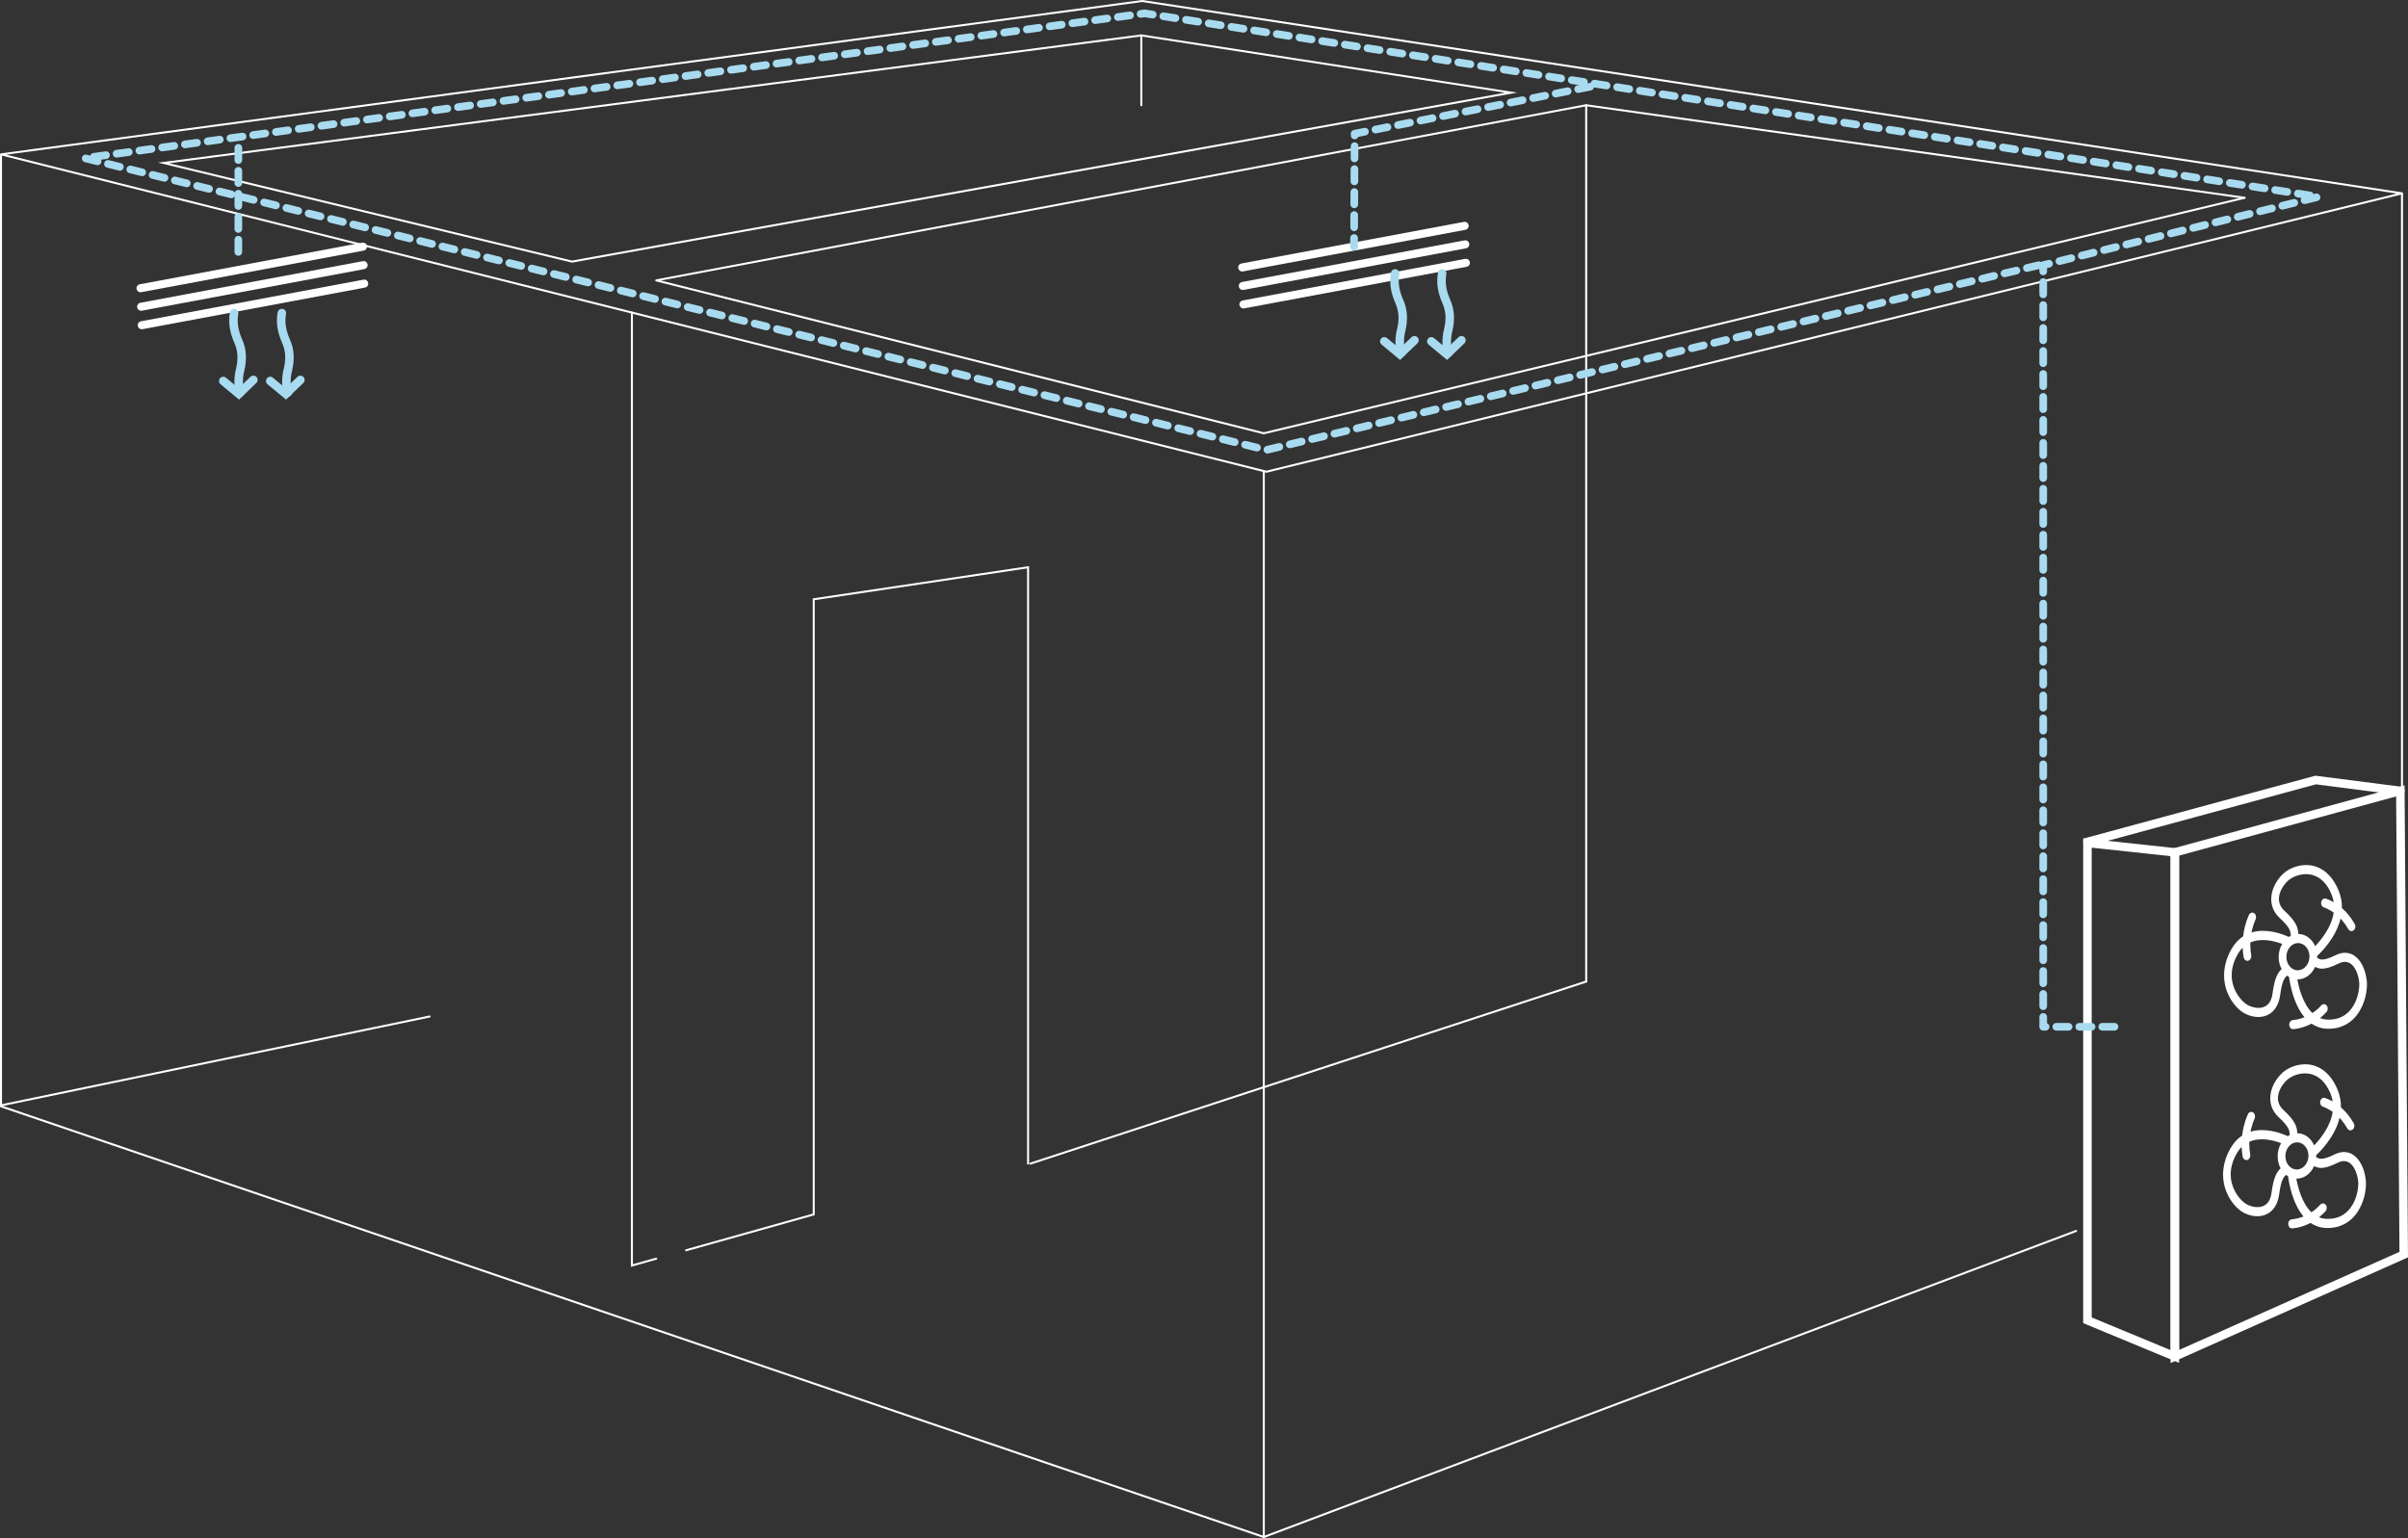 <svg id="en0xtYVO1mZ1" xmlns="http://www.w3.org/2000/svg" xmlns:xlink="http://www.w3.org/1999/xlink" viewBox="0 0 1572.72 1004.72" shape-rendering="geometricPrecision" text-rendering="geometricPrecision" project-id="1ffdf5c8b4284e65894c0200a4035cb2" export-id="45d33374d6f541a3b235e95a61156d37" cached="false">
<rect x="0" y="0" width="1572.72" height="1004.72" fill="#333333" stroke="none"/>
<style><![CDATA[
#en0xtYVO1mZ9_to {animation: en0xtYVO1mZ9_to__to 5000ms linear infinite normal forwards}@keyframes en0xtYVO1mZ9_to__to { 0% {transform: translate(186.35px,231.393px)} 100% {transform: translate(186.35px,270px)}} #en0xtYVO1mZ9 {animation: en0xtYVO1mZ9_c_o 5000ms linear infinite normal forwards}@keyframes en0xtYVO1mZ9_c_o { 0% {opacity: 1} 100% {opacity: 0}} #en0xtYVO1mZ12_to {animation: en0xtYVO1mZ12_to__to 5000ms linear infinite normal forwards}@keyframes en0xtYVO1mZ12_to__to { 0% {transform: translate(155.664px,231.393px)} 100% {transform: translate(155.664px,270px)}} #en0xtYVO1mZ12 {animation: en0xtYVO1mZ12_c_o 5000ms linear infinite normal forwards}@keyframes en0xtYVO1mZ12_c_o { 0% {opacity: 1} 100% {opacity: 0}} #en0xtYVO1mZ15_to {animation: en0xtYVO1mZ15_to__to 5000ms linear infinite normal forwards}@keyframes en0xtYVO1mZ15_to__to { 0% {transform: translate(944.674px,205.494px)} 100% {transform: translate(944.674px,240px)}} #en0xtYVO1mZ15 {animation: en0xtYVO1mZ15_c_o 5000ms linear infinite normal forwards}@keyframes en0xtYVO1mZ15_c_o { 0% {opacity: 1} 100% {opacity: 0}} #en0xtYVO1mZ18_to {animation: en0xtYVO1mZ18_to__to 5000ms linear infinite normal forwards}@keyframes en0xtYVO1mZ18_to__to { 0% {transform: translate(913.984px,205.492px)} 100% {transform: translate(913.984px,240px)}} #en0xtYVO1mZ18 {animation: en0xtYVO1mZ18_c_o 5000ms linear infinite normal forwards}@keyframes en0xtYVO1mZ18_c_o { 0% {opacity: 1} 100% {opacity: 0}} #en0xtYVO1mZ29_tr {animation: en0xtYVO1mZ29_tr__tr 5000ms linear infinite normal forwards}@keyframes en0xtYVO1mZ29_tr__tr { 0% {transform: translate(1499.272px,624.865px) rotate(0deg)} 100% {transform: translate(1499.272px,624.865px) rotate(720deg)}} #en0xtYVO1mZ30_tr {animation: en0xtYVO1mZ30_tr__tr 5000ms linear infinite normal forwards}@keyframes en0xtYVO1mZ30_tr__tr { 0% {transform: translate(1499.272px,754.924px) rotate(0deg)} 100% {transform: translate(1499.272px,754.924px) rotate(720deg)}} #en0xtYVO1mZ46 {animation: en0xtYVO1mZ46_s_do 5000ms linear infinite normal forwards}@keyframes en0xtYVO1mZ46_s_do { 0% {stroke-dashoffset: 100} 100% {stroke-dashoffset: 0}} #en0xtYVO1mZ47 {animation: en0xtYVO1mZ47_s_do 5000ms linear infinite normal forwards}@keyframes en0xtYVO1mZ47_s_do { 0% {stroke-dashoffset: 100} 100% {stroke-dashoffset: 0}} #en0xtYVO1mZ48 {animation: en0xtYVO1mZ48_s_do 5000ms linear infinite normal forwards}@keyframes en0xtYVO1mZ48_s_do { 0% {stroke-dashoffset: 100} 100% {stroke-dashoffset: 0}}
]]></style>
<path d="M811.3,177.34c-1.24,0-2.35-.88-2.58-2.15-.27-1.43.67-2.8,2.1-3.07l145.29-27.17c1.43-.27,2.8.67,3.07,2.1s-.67,2.8-2.1,3.07L811.79,177.29c-.16.03-.32.05-.49.05" fill="#fff" stroke-width="0"/><path d="M811.7,189.42c-1.24,0-2.35-.88-2.58-2.15-.27-1.43.67-2.8,2.1-3.07l145.29-27.17c1.43-.27,2.8.67,3.07,2.1s-.67,2.8-2.11,3.07L812.19,189.37c-.16.03-.32.05-.49.05" fill="#fff" stroke-width="0"/><path d="M812.1,201.49c-1.24,0-2.35-.88-2.58-2.15-.27-1.43.67-2.8,2.1-3.07L956.91,169.1c1.43-.27,2.8.67,3.07,2.1s-.67,2.8-2.1,3.07L812.59,201.44c-.16.03-.32.05-.49.05" fill="#fff" stroke-width="0"/><path d="M91.77,190.92c-1.24,0-2.35-.88-2.58-2.15-.27-1.43.67-2.8,2.1-3.07l145.29-27.17c1.43-.27,2.8.67,3.07,2.1s-.67,2.8-2.11,3.07L92.26,190.87c-.16.03-.32.05-.49.05" fill="#fff" stroke-width="0"/><path d="M92.17,203c-1.24,0-2.35-.88-2.58-2.15-.27-1.43.67-2.8,2.1-3.07l145.29-27.17c1.43-.27,2.8.67,3.07,2.1s-.67,2.8-2.1,3.07L92.66,202.95c-.16.03-.32.05-.49.05" fill="#fff" stroke-width="0"/><path d="M92.57,215.08c-1.24,0-2.35-.88-2.58-2.15-.27-1.43.67-2.8,2.1-3.07l145.29-27.17c1.43-.27,2.8.67,3.07,2.1s-.67,2.8-2.1,3.07L93.06,215.03c-.16.03-.32.05-.49.05" fill="#fff" stroke-width="0"/><g id="en0xtYVO1mZ9_to" transform="translate(186.35,231.393)"><g id="en0xtYVO1mZ9" transform="translate(-186.354,-230.248)"><path d="M186.82,259.9l-12.08-10.03c-1.18-.98-1.34-2.73-.36-3.91s2.73-1.34,3.91-.36l8.25,6.85l7.72-7.44c1.1-1.06,2.86-1.03,3.93.07s1.03,2.86-.07,3.93l-11.3,10.89Z" fill="#a8dbf0" stroke-width="0"/><path d="M187.47,258.1c-1.21,0-2.31-.79-2.67-2.01-2.3-7.92-.03-16.11.07-16.45c1.5-6.31,1.17-11.64-1.05-16.66-3.15-7.09-4.12-13.67-2.97-20.09.27-1.51,1.72-2.52,3.23-2.25s2.52,1.71,2.24,3.23c-.96,5.37-.14,10.73,2.58,16.86c2.71,6.11,3.15,12.76,1.35,20.32-.05.18-1.95,7.15-.11,13.5.43,1.47-.42,3.02-1.89,3.44-.26.08-.52.11-.78.11" transform="translate(.497 0)" fill="#a8dbf0" stroke-width="0"/></g></g><g id="en0xtYVO1mZ12_to" transform="translate(155.664,231.393)"><g id="en0xtYVO1mZ12" transform="translate(-155.664,-231.393)"><path d="M156.12,261.04l-12.07-10.03c-1.18-.98-1.34-2.73-.36-3.91s2.73-1.34,3.91-.36l8.25,6.85l7.72-7.44c1.1-1.06,2.86-1.04,3.93.07c1.07,1.1,1.03,2.86-.07,3.93l-11.3,10.89h-.01Z" fill="#a8dbf0" stroke-width="0"/><path d="M156.78,259.24c-1.21,0-2.31-.79-2.67-2.01-2.3-7.92-.03-16.11.07-16.45c1.5-6.31,1.17-11.64-1.05-16.66-3.15-7.09-4.12-13.67-2.97-20.09.27-1.51,1.73-2.51,3.23-2.24c1.51.27,2.52,1.71,2.24,3.22-.96,5.37-.14,10.73,2.58,16.86c2.71,6.11,3.15,12.75,1.35,20.32-.05.18-1.95,7.15-.11,13.5.43,1.47-.42,3.02-1.89,3.44-.26.08-.52.11-.78.11" fill="#a8dbf0" stroke-width="0"/></g></g><g id="en0xtYVO1mZ15_to" transform="translate(944.674,205.494)"><g id="en0xtYVO1mZ15" transform="translate(-944.674,-204.349)"><path d="M945.13,234l-12.07-10.03c-1.18-.98-1.34-2.73-.36-3.91s2.73-1.34,3.91-.36l8.25,6.85l7.72-7.44c1.1-1.06,2.86-1.03,3.93.07s1.03,2.86-.07,3.93L945.14,234h-.01Z" fill="#a8dbf0" stroke-width="0"/><path d="M945.79,232.2c-1.21,0-2.31-.79-2.67-2.01-2.3-7.92-.03-16.11.07-16.45c1.5-6.31,1.18-11.64-1.05-16.66-3.15-7.09-4.12-13.66-2.97-20.09.27-1.51,1.72-2.51,3.23-2.25c1.51.27,2.52,1.71,2.24,3.23-.96,5.37-.14,10.73,2.58,16.86c2.71,6.11,3.15,12.75,1.35,20.32-.05.18-1.95,7.15-.11,13.5.43,1.47-.42,3.02-1.89,3.44-.26.08-.52.11-.78.11" fill="#a8dbf0" stroke-width="0"/></g></g><g id="en0xtYVO1mZ18_to" transform="translate(913.984,205.492)"><g id="en0xtYVO1mZ18" transform="translate(-913.984,-205.492)"><path d="M914.44,235.14l-12.07-10.03c-1.18-.98-1.34-2.73-.36-3.91s2.73-1.34,3.91-.36l8.25,6.85l7.72-7.44c1.1-1.07,2.86-1.03,3.93.07s1.03,2.86-.07,3.93l-11.3,10.89h-.01Z" fill="#a8dbf0" stroke-width="0"/><path d="M915.09,233.34c-1.21,0-2.31-.79-2.67-2-2.3-7.92-.03-16.11.07-16.46c1.5-6.31,1.18-11.64-1.05-16.66-3.15-7.09-4.12-13.66-2.97-20.09.27-1.51,1.73-2.52,3.23-2.24c1.51.27,2.52,1.71,2.24,3.22-.96,5.37-.14,10.73,2.58,16.86c2.71,6.1,3.15,12.75,1.35,20.31-.05.18-1.95,7.15-.11,13.5.43,1.47-.42,3.02-1.89,3.44-.26.08-.52.11-.78.11" fill="#a8dbf0" stroke-width="0"/></g></g><g transform="translate(0 34.508)" opacity="0"><path d="M914.44,235.14l-12.07-10.03c-1.18-.98-1.34-2.73-.36-3.91s2.73-1.34,3.91-.36l8.25,6.85l7.72-7.44c1.1-1.07,2.86-1.03,3.93.07s1.03,2.86-.07,3.93l-11.3,10.89h-.01Z" fill="#a8dbf0" stroke-width="0"/><path d="M915.09,233.34c-1.21,0-2.31-.79-2.67-2-2.3-7.92-.03-16.11.07-16.46c1.5-6.31,1.18-11.64-1.05-16.66-3.15-7.09-4.12-13.66-2.97-20.09.27-1.51,1.73-2.52,3.23-2.24c1.51.27,2.52,1.71,2.24,3.22-.96,5.37-.14,10.73,2.58,16.86c2.71,6.1,3.15,12.75,1.35,20.31-.05.18-1.95,7.15-.11,13.5.43,1.47-.42,3.02-1.89,3.44-.26.08-.52.11-.78.11" fill="#a8dbf0" stroke-width="0"/></g><path d="M1363.35,552.74c-1.22,0-2.34-.81-2.68-2.05-.4-1.48.47-3.01,1.95-3.41L1512.2,506.7l55.86,7.16c1.52.2,2.6,1.59,2.4,3.11s-1.58,2.6-3.11,2.4l-54.76-7.02-148.52,40.29c-.24.06-.49.1-.73.1" fill="#fff" stroke-width="0"/><path d="M1366.13,860.58l51.53,21.35v-322.66l-51.53-5.56v306.86.01Zm57.08,29.67l-62.64-25.96v-316.76l62.64,6.76v335.96Z" fill="#fff" stroke-width="0"/><path d="M1423.22,558.9v322.91l143.92-64.07-2.17-297.5-141.75,38.66Zm-5.56,331.46v-335.7l152.81-41.68.03,3.61l2.22,304.75-155.06,69.02Z" fill="#fff" stroke-width="0"/><g id="en0xtYVO1mZ29_tr" transform="translate(1499.272,624.865) rotate(0)"><path d="M1501.1,610.09c-.21-3.99-1.22-7.97-8.9-14.98-2.53-2.33-3.81-5-3.79-7.96.02-4.71,3.1-9.24,5.98-11.89c1.99-1.86,6.44-4.17,11.46-4.26c1.37-.02,2.79.12,4.21.48c5.44,1.4,9.72,5.63,12.66,12.61.74,1.76,1.22,3.51,1.48,5.25.33.19.65.42.97.63-.33-.2-.64-.44-.97-.63-1.6-.92-3.25-1.69-4.94-2.3-.26-.1-.53-.15-.79-.14-1.06.02-2.04.83-2.38,2.09-.42,1.57.3,3.24,1.62,3.71c2.24.83,4.42,1.97,6.47,3.43-1.46,9.9-8.63,18.33-12.11,21.91-2.04-4.7-6.17-7.92-10.97-7.95m-.29,23.72c-4.14.07-7.53-3.87-7.52-8.77c0-4.88,3.4-8.94,7.54-9.01c4.16-.07,7.55,3.87,7.54,8.75c0,4.9-3.41,8.96-7.56,9.03m-16.58,15.21c-.51,3.77-1.88,6.42-4.07,7.91-1.47.99-3.17,1.41-4.9,1.44-2.38.04-4.81-.65-6.75-1.59-2.95-1.42-8.35-6.53-10.25-14.19-1.58-6.29-.47-12.8,3.28-19.38.95-1.65,2.02-3.03,3.18-4.17.08,2.12.3,4.21.66,6.26.23,1.4,1.28,2.36,2.45,2.34.17,0,.34-.02.5-.07c1.37-.35,2.25-1.93,1.99-3.54-.4-2.29-.6-4.63-.6-7c0-.46.01-.92.02-1.39c2.49-1.08,5.15-1.53,7.74-1.57c5.07-.09,9.94,1.34,13.06,2.51-1.44,2.44-2.3,5.39-2.3,8.56c0,2.92.71,5.62,1.94,7.89-2.46,2.24-4.59,5.74-5.96,16m-19.47-34.65c-.05.92-.08,1.83-.08,2.75c0-.91.03-1.83.08-2.75m81,25.91c-.86-7.28-3.94-13.28-8.2-16.12-1.47-.96-3.54-1.84-6.16-1.8-1.77.03-3.79.48-6.05,1.61-4.24,2.1-6.79,2.77-8.5,2.8-1.53.03-2.4-.46-3.21-.92-.08-.05-.17-.1-.25-.15.02-.33.03-.67.03-1.01c0-.1,0-.2,0-.31c1.96-1.77,12.16-11.47,15.26-24.35.43.45.85.92,1.26,1.41c1.44,1.71,2.69,3.53,3.77,5.45.48.86,1.29,1.32,2.11,1.31.48,0,.96-.17,1.39-.51c1.17-.92,1.49-2.75.73-4.11-1.26-2.25-2.73-4.38-4.39-6.34-1.25-1.49-2.58-2.84-3.97-4.05-.18-.15-.37-.28-.54-.43.18.15.37.28.54.43.06-3.79-.61-7.75-2.31-11.8-4.55-10.76-11.23-14.48-16.05-15.73-1.8-.46-3.6-.64-5.36-.61-5.92.1-11.38,2.65-14.51,5.55-4.94,4.58-7.92,10.79-7.95,16.62-.02,3.34.95,8.27,5.71,12.59c6.78,6.23,6.9,8.81,7.02,11.08c0,.13.01.25.02.38-.44.22-.87.46-1.28.74-2.81-1.29-9.82-4.11-17.43-3.98-2.29.04-4.62.35-6.92,1.04.13-.67.28-1.35.45-2.02.56-2.33,1.31-4.52,2.24-6.6.62-1.48.14-3.27-1.08-4.01-.37-.22-.77-.32-1.16-.31-.91.01-1.79.62-2.23,1.65-1.07,2.43-1.93,5.01-2.6,7.69-.5,2.05-.86,4.1-1.1,6.15-2.82,1.85-5.44,4.53-7.61,8.33-5.8,10.12-5.34,18.84-3.96,24.41c2.26,9.08,8.4,15.67,13.12,17.93c2.91,1.39,5.86,2.08,8.65,2.03c2.73-.05,5.28-.8,7.41-2.24c2.49-1.68,5.65-5.14,6.6-12.21c1.27-9.5,2.98-11.33,4.54-12.56.4.31.82.6,1.25.86.58,4.45,2.85,17.76,10.09,26.29c1.81-.74,3.53-1.65,5.16-2.73-6.19-5.89-8.83-16.38-9.85-21.98.14,0,.28,0,.42,0c4.86-.08,9.08-3.4,11.18-8.18c1.34.7,2.79,1.22,4.77,1.19c2.42-.04,5.66-.92,10.48-3.31c1.47-.74,2.85-1.12,4.14-1.14c1.32-.02,2.54.34,3.65,1.07c3.45,2.28,5.21,7.6,5.73,11.83.44,3.73-.57,11.9-5.18,17.87-3.49,4.54-8.25,6.85-14.15,6.95-.52,0-1.05,0-1.58-.02-1.67-.08-3.21-.43-4.62-1c1.49-1.19,2.9-2.52,4.2-3.94c1.02-1.13,1.11-3,.16-4.19-.49-.64-1.17-.96-1.85-.94-.61.01-1.22.28-1.71.82-1.75,1.9-3.69,3.58-5.81,4.99-1.62,1.08-3.34,1.99-5.16,2.73-.56.23-1.12.43-1.69.62-1.99.65-3.96,1.06-5.93,1.24-1.39.12-2.45,1.56-2.35,3.19.08,1.56,1.16,2.76,2.48,2.73.06,0,.12,0,.18-.01c2.29-.2,4.6-.67,6.89-1.44c1.74-.57,3.41-1.29,5.02-2.13c2.76,1.88,6.03,3.1,9.88,3.29.64.03,1.26.02,1.89.01c9.12-.16,14.7-4.85,17.84-8.93c5.45-7.08,7.17-16.75,6.45-22.75" transform="translate(-1499.272,-624.865)" fill="#fff" stroke-width="0"/></g><g id="en0xtYVO1mZ30_tr" transform="translate(1499.272,754.924) rotate(0)"><path d="M1501.1,745.29c-.21-3.99-1.22-7.97-8.9-14.98-2.53-2.33-3.81-5-3.79-7.96.02-4.71,3.1-9.24,5.98-11.89c1.99-1.86,6.44-4.17,11.46-4.26c1.37-.02,2.79.12,4.21.48c5.44,1.4,9.72,5.63,12.66,12.61.74,1.76,1.22,3.51,1.48,5.25.33.19.65.42.97.63-.33-.2-.64-.44-.97-.63-1.6-.92-3.25-1.69-4.94-2.3-.26-.1-.53-.15-.79-.14-1.06.02-2.04.83-2.38,2.09-.42,1.57.3,3.24,1.62,3.71c2.24.83,4.42,1.97,6.47,3.43-1.46,9.9-8.63,18.33-12.11,21.91-2.04-4.7-6.17-7.92-10.97-7.95m-.29,23.72c-4.14.07-7.53-3.87-7.52-8.77c0-4.88,3.4-8.94,7.54-9.01c4.16-.07,7.55,3.87,7.54,8.75c0,4.9-3.41,8.96-7.56,9.03m-16.58,15.21c-.51,3.77-1.88,6.42-4.07,7.91-1.47.99-3.17,1.41-4.9,1.44-2.38.04-4.81-.65-6.75-1.59-2.95-1.42-8.35-6.53-10.25-14.19-1.58-6.29-.47-12.8,3.28-19.38.95-1.65,2.02-3.03,3.18-4.17.08,2.12.3,4.21.66,6.26.23,1.4,1.28,2.36,2.45,2.34.17,0,.34-.02.5-.07c1.37-.35,2.25-1.93,1.99-3.54-.4-2.29-.6-4.63-.6-7c0-.46.01-.92.02-1.39c2.49-1.08,5.15-1.53,7.74-1.57c5.07-.09,9.94,1.34,13.06,2.51-1.44,2.44-2.3,5.39-2.3,8.56c0,2.92.71,5.62,1.94,7.89-2.46,2.24-4.59,5.74-5.96,16m-19.47-34.65c-.05.92-.08,1.83-.08,2.75c0-.91.03-1.83.08-2.75m81,25.91c-.86-7.28-3.94-13.28-8.2-16.12-1.47-.96-3.54-1.84-6.16-1.8-1.77.03-3.79.48-6.05,1.61-4.24,2.1-6.79,2.77-8.5,2.8-1.53.03-2.4-.46-3.21-.92-.08-.05-.17-.1-.25-.15.02-.33.03-.67.03-1.01c0-.1,0-.2,0-.31c1.96-1.77,12.16-11.47,15.26-24.35.43.45.85.92,1.26,1.41c1.44,1.71,2.69,3.53,3.77,5.45.48.86,1.29,1.32,2.11,1.31.48,0,.96-.17,1.39-.51c1.17-.92,1.49-2.75.73-4.11-1.26-2.25-2.73-4.38-4.39-6.34-1.25-1.49-2.58-2.84-3.97-4.05-.18-.15-.37-.28-.54-.43.18.15.37.28.54.43.06-3.79-.61-7.75-2.31-11.8-4.55-10.76-11.23-14.48-16.05-15.73-1.8-.46-3.6-.64-5.36-.61-5.92.1-11.38,2.65-14.51,5.55-4.94,4.58-7.92,10.79-7.95,16.62-.02,3.34.95,8.27,5.71,12.59c6.78,6.23,6.9,8.81,7.02,11.08c0,.13.01.25.02.38-.44.22-.87.46-1.28.74-2.81-1.3-9.82-4.11-17.43-3.98-2.29.04-4.62.35-6.92,1.04.13-.67.28-1.35.45-2.02.56-2.33,1.31-4.52,2.24-6.6.62-1.48.14-3.27-1.08-4.01-.37-.22-.77-.32-1.16-.31-.91.02-1.79.62-2.23,1.65-1.07,2.43-1.93,5.01-2.6,7.69-.5,2.05-.86,4.1-1.1,6.15-2.82,1.85-5.44,4.53-7.61,8.33-5.8,10.12-5.34,18.84-3.96,24.41c2.26,9.08,8.4,15.67,13.12,17.93c2.91,1.39,5.86,2.08,8.65,2.03c2.73-.05,5.28-.8,7.41-2.24c2.49-1.68,5.65-5.14,6.6-12.21c1.27-9.5,2.98-11.33,4.54-12.56.4.31.82.6,1.25.86.58,4.45,2.85,17.76,10.09,26.29c1.81-.74,3.53-1.65,5.16-2.73-6.19-5.89-8.83-16.38-9.85-21.98.14,0,.28,0,.42,0c4.86-.08,9.08-3.4,11.18-8.18c1.34.7,2.79,1.22,4.77,1.19c2.42-.04,5.66-.92,10.48-3.31c1.47-.74,2.85-1.12,4.14-1.14c1.32-.02,2.54.34,3.65,1.07c3.45,2.28,5.21,7.6,5.73,11.83.44,3.73-.57,11.9-5.18,17.87-3.49,4.54-8.25,6.85-14.15,6.95-.52,0-1.05,0-1.58-.02-1.67-.08-3.21-.43-4.62-1c1.49-1.19,2.9-2.52,4.2-3.94c1.02-1.13,1.11-3,.16-4.19-.49-.64-1.17-.96-1.85-.94-.61.01-1.22.28-1.71.82-1.75,1.9-3.69,3.58-5.81,4.99-1.62,1.08-3.34,1.99-5.16,2.73-.56.23-1.12.43-1.69.62-1.99.65-3.96,1.06-5.93,1.24-1.39.12-2.45,1.56-2.35,3.19.08,1.56,1.16,2.76,2.48,2.73.06,0,.12,0,.18-.01c2.29-.2,4.6-.67,6.89-1.44c1.74-.57,3.41-1.29,5.02-2.13c2.76,1.88,6.03,3.1,9.88,3.29.64.03,1.26.02,1.89.01c9.12-.16,14.7-4.85,17.84-8.93c5.45-7.08,7.17-16.75,6.45-22.75" transform="translate(-1499.925,-759.974)" fill="#fff" stroke-width="0"/></g><path d="M1465.94,129.84c0,0-.06,0-.09,0L1035.89,69.4c-.36-.05-.61-.38-.56-.74s.4-.6.74-.56l429.96,60.44c.36.05.61.38.56.74-.05.33-.33.57-.65.57" fill="#fff" stroke-width="0"/><path d="M1.79,722.46c-.3,0-.58-.21-.64-.52-.08-.35.15-.71.51-.78l278.79-57.81c.35-.06.7.15.78.51.08.35-.15.7-.51.78L1.92,722.45c0,0-.09.01-.13.01" fill="#fff" stroke-width="0"/><path d="M673.04,760.75c-.28,0-.53-.17-.63-.45-.11-.35.08-.72.42-.83l362.94-118.93c.34-.12.71.07.83.42.11.35-.08.72-.42.83L673.24,760.72c-.07.02-.14.03-.2.03" fill="#fff" stroke-width="0"/><path d="M745.43,69.4c-.36,0-.66-.3-.66-.66v-45.62c0-.37.3-.66.66-.66s.66.29.66.66v45.62c0,.36-.3.66-.66.66" fill="#fff" stroke-width="0"/><path d="M110.43,106.63l263.14,63.58L982.97,60.57L745.42,23.79L110.43,106.63Zm263.11,64.92l-.13-.03-270.18-65.28l642.2-83.78.09.02l245.41,38-617.4,111.08.01-.01Z" fill="#fff" stroke-width="0"/><path d="M412.04,827.52v-623.33c0-.37.3-.66.66-.66s.66.29.66.66v621.6l15.05-4.23c.35-.11.71.1.81.45s-.1.71-.46.81l-16.72,4.7Z" fill="#fff" stroke-width="0"/><path d="M448.1,817.36c-.29,0-.55-.19-.63-.48-.1-.35.1-.71.46-.81l82.88-23.29v-401.89l.56-.08l140.75-21.03v390.32c0,.36-.29.66-.66.66s-.66-.3-.66-.66v-388.79L532.12,392.03v401.75l-.48.13-83.36,23.43c-.06.02-.12.03-.18.03" fill="#fff" stroke-width="0"/><path d="M431.65,183.25l393.77,99.1l209.9-50.41v-162.41L431.65,183.24v.01Zm604.33,458.58c-.36,0-.66-.3-.66-.66v-407.88L825.57,283.67c-.11.02-.21.02-.32,0L428.42,183.8c-.3-.08-.5-.35-.5-.66.01-.31.23-.57.54-.63L1035.85,68.1c.19-.04.39.01.54.14.15.12.24.31.24.51v162.88l429.15-103.07c.35-.08.71.13.79.49.09.35-.13.71-.49.79L1036.63,232.99v408.2c0,.36-.3.66-.66.66" fill="#fff" stroke-width="0"/><path d="M825.42,1004.72l-.22-.08L0.45,723.3c-.35-.12-.53-.49-.41-.84.12-.34.49-.53.84-.41l824.53,281.26l530.31-199.84c.33-.13.72.04.85.38s-.05.72-.39.85L825.43,1004.71l-.01.01Z" fill="#fff" stroke-width="0"/><path d="M825.41,1004.68c-.36,0-.66-.3-.66-.66v-695.88c0-.37.3-.66.66-.66s.66.29.66.66v695.88c0,.36-.3.66-.66.66" fill="#fff" stroke-width="0"/><path d="M4.14,101.02L827.09,307.46l738.33-181.02L746,1.32L4.14,101.02ZM1.32,722.68h-1.32v-621.85c0-.33.24-.61.57-.65L745.92,0c.06-.01.12,0,.19,0L1568.9,125.64c.31.05.54.31.56.62.01.31-.2.59-.5.67L827.25,308.78c-.1.02-.21.02-.32,0L1.32,101.67v621.01Z" fill="#fff" stroke-width="0"/><rect width="1.32" height="424.32" rx="0" ry="0" transform="translate(1568.14 126.3)" fill="#fff" stroke-width="0"/><g transform="translate(0 0)"><path id="en0xtYVO1mZ46" d="M1384.48,670.707h-51.57v-497.505L1512.725,128.54L746.11,8.72L53.627,103.279L825.57,293.928l504.56-120.726" transform="translate(1.554 0)" fill="none" stroke="#a8dbf0" stroke-width="5" stroke-linecap="round" stroke-linejoin="round" stroke-dashoffset="100" stroke-dasharray="8,7"/><path id="en0xtYVO1mZ47" d="M168.279,89.69v78.02" transform="translate(-12.615 1.88)" fill="none" stroke="#a8dbf0" stroke-width="5" stroke-linecap="round" stroke-linejoin="round" stroke-dashoffset="100" stroke-dasharray="8,7"/><path id="en0xtYVO1mZ48" d="M1043.49,55.66L884.75,87.34l-.4,73.782" transform="translate(0 0)" fill="none" stroke="#a8dbf0" stroke-width="5" stroke-linecap="round" stroke-linejoin="round" stroke-dashoffset="100" stroke-dasharray="8,7"/></g></svg>
